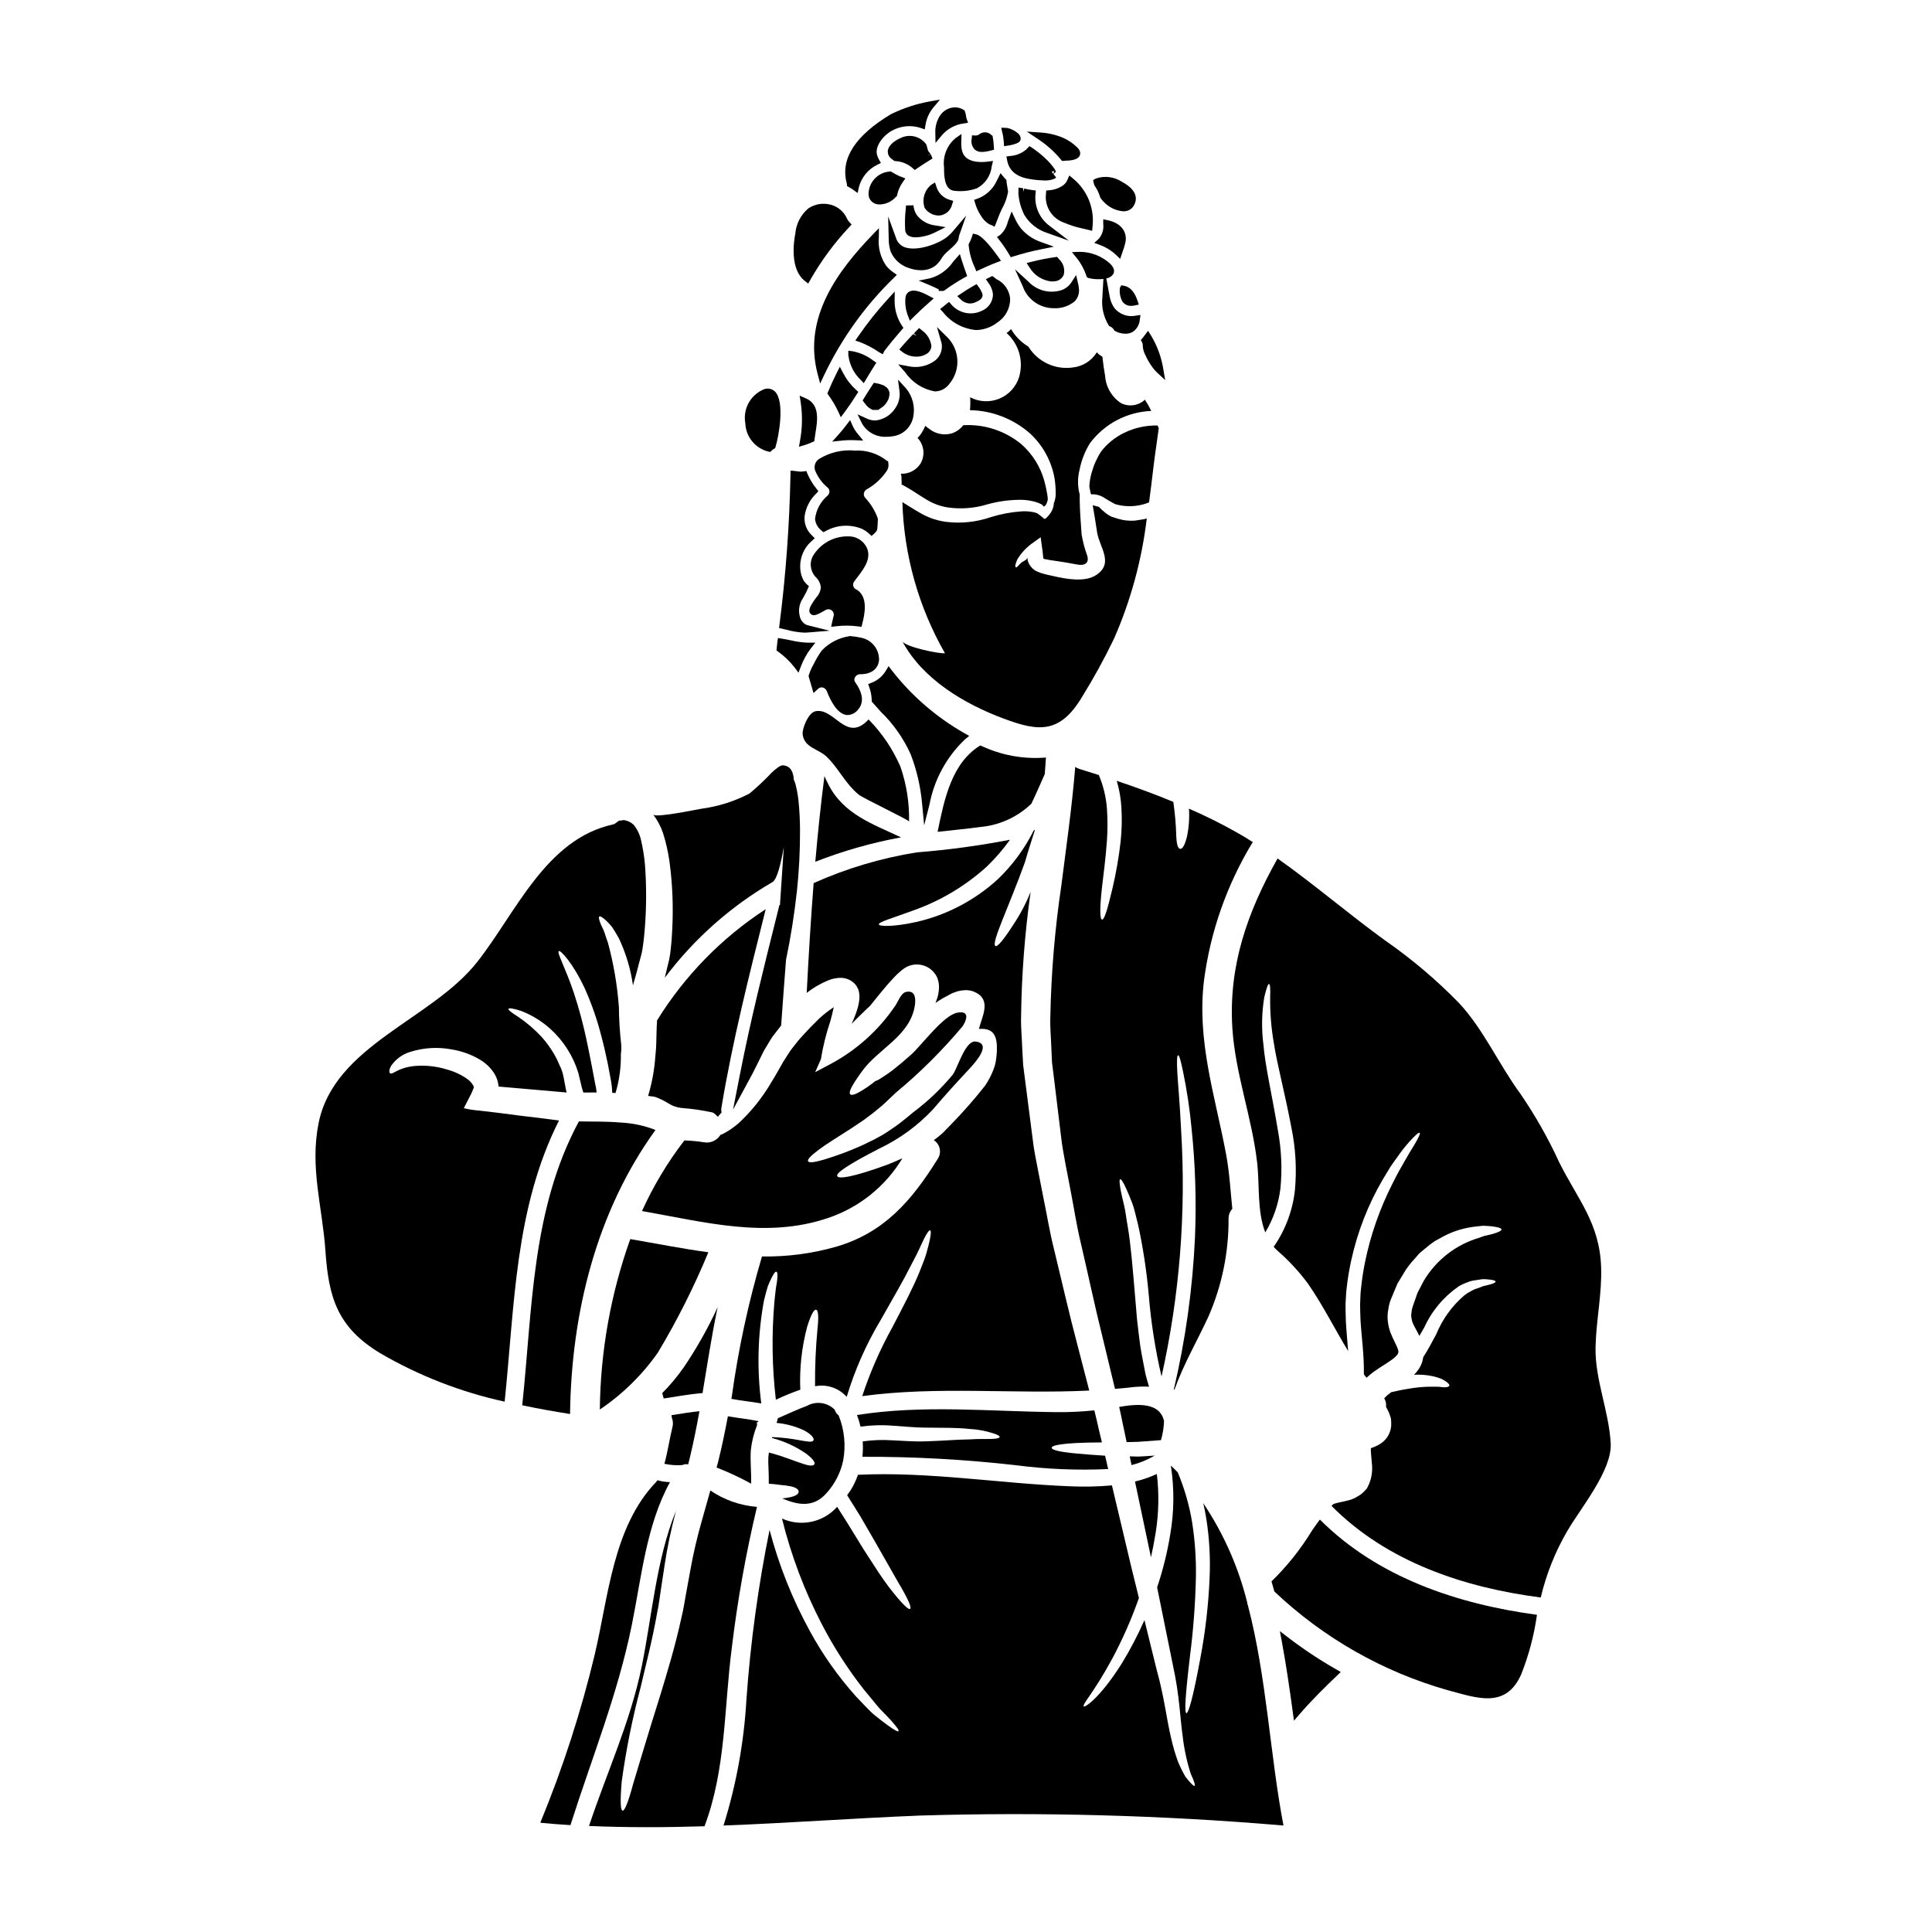 <?xml version="1.0" encoding="UTF-8"?>
<!-- Uploaded to: SVG Find, www.svgrepo.com, Generator: SVG Find Mixer Tools -->
<svg fill="#000000" width="800px" height="800px" version="1.1" viewBox="144 144 512 512" xmlns="http://www.w3.org/2000/svg">
 <g>
  <path d="m386.19 227.93c1.262-1.266 2.676-2.578 4.188-3.902l1.066-0.938-1.25-0.668c-2.5-1.344-4.078-1.707-5.152-1.18-0.59 0.293-0.992 0.863-1.07 1.516-0.188 1.633 0.02 3.293 0.605 4.832l0.551 1.402z"/>
  <path d="m376.78 252.62 0.363-0.27-0.004 0.004c0.297-0.184 0.578-0.379 0.852-0.59 0.25-0.207 0.477-0.441 0.676-0.695 0.18-0.211 0.336-0.441 0.469-0.688 0.121-0.199 0.23-0.406 0.324-0.617 0.109-0.363 0.195-0.734 0.254-1.105v-0.746l-0.113-0.211v-0.004c-0.047-0.176-0.117-0.344-0.199-0.504l-0.395-0.496-0.816-0.562c-0.629-0.266-1.289-0.457-1.965-0.57l-0.645-0.125-0.363 0.551c-0.762 1.18-1.535 2.363-2.277 3.578l-0.332 0.543 0.363 0.523c0.117 0.176 0.215 0.238 0.199 0.199 0.395 0.672 0.973 1.215 1.668 1.574l0.594 0.293 0.211-0.188v0.129z"/>
  <path d="m382.32 236.62 0.789 0.633v0.004c1.07 0.82 2.383 1.266 3.731 1.262 0.949 0.016 1.887-0.234 2.699-0.723 0.75-0.434 1.234-1.211 1.293-2.07-0.211-1.711-1.148-3.25-2.57-4.223l-0.684-0.566-1.379 1.406 0.723 0.66-0.918-0.473c-1.008 1.062-2.043 2.18-3.027 3.32z"/>
  <path d="m383.91 242.69c1.828 2.684 4.672 4.5 7.875 5.035h0.137c1.488-0.07 2.856-0.828 3.707-2.047 3.027-3.672 2.738-9.051-0.66-12.379l-2.664-2.621 1.031 3.594c0.707 1.973 0.016 4.172-1.688 5.391-1.977 1.395-4.445 1.906-6.816 1.414l-2.801-0.527z"/>
  <path d="m398.89 213.02-0.516-1.68-1.742 1.969v-0.004c-1.438 2.129-3.566 3.691-6.031 4.418l-3.148 0.637 2.977 1.238c0.789 0.324 1.512 0.684 2.184 1.02l0.168 0.086v0.395h1.309l0.254-0.18h0.004c1.676-1.223 3.426-2.344 5.238-3.359l0.727-0.395-0.426-1.18c-0.32-0.938-0.68-1.934-0.996-2.965z"/>
  <path d="m378.92 259.75c0.422 0 0.844-0.027 1.262-0.086 2.832-0.199 5.191-2.238 5.801-5.008 0.605-2.742-0.098-5.609-1.898-7.762l-2.102-2.285 0.395 3.082c0.195 1.59-0.211 3.199-1.141 4.508-1.137 1.781-3.016 2.961-5.117 3.219-0.812 0.039-1.625-0.121-2.359-0.469l-2.504-1.137 1.211 2.469v-0.004c1.332 2.277 3.82 3.617 6.453 3.473z"/>
  <path d="m388.38 357.1 0.527 5.617 1.406-5.465c1.238-6.621 4.535-12.684 9.422-17.32l1.113-0.91-1.254-0.707c-7.438-4.231-13.969-9.875-19.23-16.621l-0.887-1.152-0.742 1.246h-0.004c-0.863 1.445-2.191 2.555-3.766 3.148l-0.895 0.344 0.32 0.906c0.383 1.082 0.598 2.219 0.625 3.367v0.359l0.234 0.27c0.727 0.844 1.477 1.66 2.207 2.477l0.004-0.004c3.336 3.238 6.023 7.082 7.918 11.324 1.598 4.215 2.606 8.629 3 13.121z"/>
  <path d="m417.32 356.99c0.316-0.68 0.629-1.316 0.922-1.945 1.102-2.394 1.945-4.394 2.629-5.902 0.129-1.449 0.207-2.945 0.316-4.394v0.004c-5.977 0.496-11.977-0.613-17.379-3.211-7.652 4.656-9.574 14.355-11.336 22.902 3.785-0.449 7.602-0.762 11.359-1.289 5.066-0.457 9.828-2.633 13.488-6.164z"/>
  <path d="m359.99 281.52c0.121 1.227 0.746 2.348 1.727 3.098l0.492 0.418 0.582-0.289v0.004c2.977-1.688 6.57-1.891 9.723-0.559 0.656 0.332 1.262 0.75 1.805 1.246l0.648 0.59 0.66-0.582c0.273-0.23 0.508-0.492 0.707-0.789l0.148-0.441c0.078-0.859 0.137-1.719 0.16-2.582v-0.148l-0.035-0.145c-0.723-2-1.84-3.828-3.289-5.383-0.301-0.316-0.441-0.75-0.395-1.184 0.07-0.438 0.328-0.824 0.707-1.055l0.039-0.023c2.121-1.191 3.938-2.856 5.312-4.863 0.359-0.523 0.523-1.156 0.473-1.789l-0.109-0.871h-0.262l-0.066-0.074v-0.004c-2.394-1.898-5.402-2.852-8.453-2.684-3.332-0.312-6.676 0.469-9.523 2.227-0.973 0.648-1.402 1.863-1.051 2.977 0.727 1.84 1.914 3.457 3.453 4.695 0.512 0.566 0.484 1.438-0.059 1.969-1.883 1.578-3.094 3.809-3.394 6.242z"/>
  <path d="m402.72 206.11-0.879-0.203-0.281 0.863h0.004c-0.199 0.598-0.453 1.18-0.75 1.734l-0.113 0.219v0.254c0.199 2.062 0.758 4.074 1.645 5.945l0.395 0.973 0.949-0.441c1.281-0.598 2.809-1.285 4.406-1.895l1.18-0.453-0.746-1.043c-2.629-3.672-4.598-5.676-5.809-5.953z"/>
  <path d="m397.21 180.62c-2.266 1.898-3.406 4.82-3.027 7.754 0 1.887-0.027 5.805 2.594 6.176 0.559 0.074 1.117 0.109 1.68 0.109 1.5 0.012 2.992-0.238 4.406-0.742 2.219-1.176 3.707-3.379 3.965-5.879l0.328-1.383-1.41 0.18c-1.855 0.238-6.188 0.395-6.848-3.117l-0.004 0.004c-0.133-0.746-0.18-1.508-0.137-2.266l0.047-1.945z"/>
  <path d="m404.23 226.35c-2.758 1.359-6.082 0.691-8.102-1.625l-0.621-0.719-2.363 1.898 0.727 0.789 0.004-0.004c2.152 2.75 5.352 4.481 8.832 4.781 2.035-0.055 3.996-0.758 5.606-2.004 2.141-1.395 3.422-3.789 3.383-6.344-0.215-2.242-1.602-4.203-3.648-5.152-0.156-0.098-0.297-0.223-0.418-0.363l-0.68-0.461-1.684 0.84 0.629 0.934v-0.004c0.738 0.93 1.176 2.062 1.25 3.246-0.078 1.844-1.215 3.477-2.914 4.188z"/>
  <path d="m383.07 209.18c-0.797-0.504-1.379-1.285-1.641-2.191l-2.055-5.629 0.148 5.992c-0.004 1.145 0.176 2.281 0.527 3.371 0.953 2.168 2.832 3.785 5.117 4.406 0.93 0.312 1.902 0.473 2.879 0.484 1.301 0.027 2.574-0.344 3.656-1.062 0.723-0.555 1.332-1.246 1.793-2.031 0.242-0.402 0.523-0.777 0.836-1.125 0.395-0.434 0.859-0.824 1.309-1.215l-0.004-0.004c0.543-0.453 1.055-0.938 1.539-1.453 0.258-0.293 0.488-0.609 0.684-0.945l0.148-0.422h0.004c0.043-0.402 0.129-0.801 0.258-1.184l1.773-5.027-3.449 4.062 0.004 0.004c-0.527 0.637-1.129 1.211-1.785 1.715-2.727 2.047-8.781 4-11.715 2.281z"/>
  <path d="m403.33 220.01-0.516-0.715-0.789 0.438c-1.129 0.641-2.254 1.34-3.324 2.062l-1.012 0.676 0.879 0.848c0.656 0.684 1.555 1.082 2.504 1.105 0.59-0.008 1.172-0.16 1.691-0.441 0.523-0.234 1.91-0.863 1.574-2.09v-0.031c-0.234-0.668-0.574-1.293-1.008-1.852z"/>
  <path d="m370.57 260.66 2.203 0.098-1.398-1.707c-0.57-0.66-1.043-1.398-1.41-2.188l-0.676-1.535-1.012 1.336c-0.641 0.848-1.332 1.691-2.023 2.461l-1.723 1.914 2.559-0.277v-0.004c1.156-0.117 2.32-0.148 3.481-0.098z"/>
  <path d="m368.81 236.94v1.105l0.062 0.395c0.34 2.344 1.445 4.512 3.148 6.16l0.895 0.941 0.664-1.113c0.73-1.223 1.438-2.402 2.141-3.496l0.52-0.816-0.789-0.535h0.004c-1.621-1.266-3.519-2.121-5.543-2.5z"/>
  <path d="m382.76 269.54-0.027 0.027c0.066 0.199 0.117 0.402 0.156 0.605 0.027 0.816 0.051 1.629 0.078 2.496l0.105-0.234c2.496 1.344 4.551 2.836 6.469 3.973v-0.004c1.723 1.059 3.637 1.762 5.629 2.074 3.508 0.496 7.078 0.219 10.465-0.812 2.953-0.824 6.004-1.23 9.07-1.211 1.273 0.027 2.539 0.219 3.758 0.582 0.578 0.16 1.133 0.391 1.66 0.684 0.078 0.102 0.266 0.234 0.371 0.395 0.051 0.027 0.078 0.129 0.129 0.129l0.156-0.078c0.094-0.062 0.184-0.133 0.262-0.211 0.145-0.184 0.262-0.387 0.344-0.605 0.117-0.301 0.211-0.605 0.289-0.922-0.004-0.414-0.035-0.824-0.105-1.234-0.184-1.051-0.422-2.309-0.816-3.758h0.004c-1.047-3.781-3.18-7.172-6.129-9.754-4.309-3.535-9.789-5.32-15.352-4.996-0.785 1.027-1.867 1.789-3.102 2.18-1.93 0.539-4 0.172-5.629-1-0.473-0.316-0.895-0.68-1.344-1.023l0.004 0.004c-0.344 0.844-0.785 1.648-1.316 2.391-0.234 0.316-0.5 0.551-0.734 0.816 1.754 1.836 2.074 4.617 0.785 6.809-1.125 1.754-3.098 2.773-5.18 2.68z"/>
  <path d="m366.57 241.19-0.867 1.715c-0.789 1.574-1.535 3.195-2.234 4.875l-0.211 0.504 0.316 0.445-0.004 0.004c0.988 1.359 1.848 2.809 2.562 4.328l0.691 1.508 0.992-1.328c0.992-1.324 2.039-2.859 3.199-4.691l0.445-0.695-0.613-0.559c-1.379-1.258-2.527-2.746-3.391-4.402z"/>
  <path d="m379.38 223.15c-2.887 3.156-5.551 6.504-7.977 10.023l-0.734 1.074 1.23 0.418c1.789 0.691 3.492 1.594 5.07 2.684l0.953 0.535 0.492-0.953c1.281-1.668 2.672-3.363 4.508-5.477l0.496-0.566-0.422-0.629c-1.25-1.91-1.914-4.148-1.91-6.43l0.027-2.574z"/>
  <path d="m412.09 200.05-1.031 2.805c-0.305 1.297-0.988 2.473-1.969 3.379l-0.887 0.594 0.66 0.836 0.004-0.004c0.953 1.223 1.824 2.504 2.609 3.84l0.395 0.672 0.746-0.234c2.383-0.758 4.805-1.379 7.258-1.867l3.41-0.695-3.266-1.18-0.004-0.004c-2.07-0.68-3.922-1.902-5.359-3.543-0.625-0.77-1.152-1.613-1.574-2.508z"/>
  <path d="m452.48 520.56c-0.895-3.973-4.941-4.945-11.512-3.762-0.133 0.027-0.238 0.027-0.371 0.055 0.316 1.418 0.629 2.812 0.895 4.207 0.371 1.73 0.734 3.445 1.078 5.117l3.023-0.078c1.871-0.129 3.938-0.289 6.074-0.445 0.488-1.656 0.762-3.367 0.812-5.094z"/>
  <path d="m353.62 540.73c-0.77 0.176-1.551 0.301-2.34 0.371 4.074 1.707 8.305 2.629 11.832-1.5 2.168-2.41 3.66-5.348 4.332-8.52 0.754-4.039 0.336-8.207-1.211-12.016-0.492-0.348-0.848-0.863-1-1.449-1.926-1.961-4.926-2.402-7.336-1.074-2.629 0.996-5.18 2.18-7.758 3.309-0.102 0.422-0.207 0.844-0.344 1.234v0.004c2.519 0.223 4.977 0.891 7.262 1.969 2.262 1.18 2.754 2.262 2.523 2.656-0.316 0.523-1.258 0.395-3.445 0-2.469-0.477-4.969-0.766-7.481-0.871l-0.082 0.238v0.004c3.285 0.852 6.394 2.285 9.18 4.231 1.84 1.445 2.34 2.285 2.051 2.754-0.289 0.469-1.285 0.473-3.336-0.266-1.871-0.555-4.602-1.816-8.707-2.867v0.004c-0.133 0.844-0.184 1.699-0.16 2.551 0.078 1.945 0.156 3.809 0.133 5.703 1.129 0.078 2.156 0.184 2.996 0.316 0.973 0.07 1.938 0.203 2.894 0.395 1.473 0.344 2.023 0.844 2.023 1.398 0 0.551-0.555 1.059-2.027 1.426z"/>
  <path d="m413.38 532.32c8.055 1.035 16.184 1.367 24.297 0.996-0.266-1.152-0.551-2.34-0.816-3.543-3.078-0.18-5.602-0.395-7.574-0.578-4.758-0.445-6.574-0.973-6.574-1.523s1.816-1 6.652-1.262c1.785-0.102 3.996-0.129 6.652-0.156-0.289-1.207-0.578-2.418-0.867-3.652-0.344-1.574-0.734-3.207-1.133-4.84v-0.004c-3.379 0.355-6.773 0.516-10.172 0.473-17.641-0.184-35.258-2-52.742 0.758v0.004c0.391 1 0.707 2.027 0.945 3.078 2.867-0.398 5.769-0.48 8.656-0.238 3.148 0.207 5.809 0.473 8.203 0.5 4.945 0.051 8.859 0 11.887 0.344 2.172 0.105 4.32 0.496 6.391 1.156 1.262 0.395 1.785 0.734 1.734 0.996s-0.684 0.449-1.969 0.5c-1.281 0.051-3.285-0.051-6.231 0.133-2.894 0.023-6.758 0.367-11.781 0.523-2.602 0.078-5.445-0.156-8.438-0.289v0.004c-2.629-0.18-5.266-0.082-7.871 0.285 0.09 1.359 0.062 2.727-0.082 4.078 13.645-0.047 27.277 0.703 40.832 2.258z"/>
  <path d="m344.97 520.61c-2.652-0.551-5.359-0.789-8.07-1.285-0.789 4.18-1.633 8.266-2.606 12.148-0.129 0.5-0.266 0.945-0.395 1.445l0.004-0.004c3.148 1.223 6.215 2.652 9.172 4.285 0.055-2.945-0.289-5.902-0.102-8.859 0.242-2.281 0.801-4.519 1.652-6.652l-0.051-0.789c0.133-0.023 0.211 0 0.316-0.023v0.004c0.031-0.09 0.059-0.18 0.078-0.27z"/>
  <path d="m377.37 493.85c3.34-5.902 5.996-10.438 7.785-14.016 0.895-1.762 1.734-3.258 2.309-4.523 0.574-1.262 1.055-2.285 1.449-3.102 0.816-1.574 1.316-2.234 1.574-2.156 0.262 0.078 0.262 0.895-0.105 2.656-0.211 0.895-0.473 2.023-0.871 3.418-0.398 1.395-1.074 2.973-1.812 4.891-1.527 3.809-4 8.57-7.129 14.562l0.004 0.004c-3.273 5.863-5.977 12.027-8.074 18.406 19.906-2.707 40.125-0.5 60.16-1.477-1.027-3.969-2.106-8.07-3.184-12.305-2.102-7.871-4.023-16.434-6.203-25.371-1.129-4.473-1.867-9.18-2.867-13.961-0.477-2.394-0.949-4.812-1.422-7.285-0.473-2.473-1-4.945-1.285-7.519-0.656-5.117-1.344-10.359-2.027-15.742-0.18-1.34-0.344-2.707-0.523-4.074-0.078-1.395-0.156-2.785-0.234-4.207-0.082-2.812-0.395-5.68-0.32-8.574l0.004 0.004c0.133-11.086 0.977-22.152 2.527-33.129-1.25 3.129-2.836 6.121-4.723 8.914-2.363 3.68-4.074 5.758-4.602 5.445-1.207-0.734 3.473-10.152 7.809-22.191 0.871-3.051 1.816-5.902 2.656-8.574-0.102 0.055-0.207 0.098-0.316 0.129-2.391 4.809-5.594 9.168-9.465 12.887-6.082 5.586-13.512 9.5-21.562 11.355-6.18 1.371-9.887 1.211-10.016 0.684-0.156-0.656 3.602-1.68 9.098-3.707 7.176-2.531 13.781-6.465 19.43-11.566 2.293-2.199 4.375-4.602 6.223-7.18-8.152 1.574-16.387 2.688-24.664 3.34-9.441 1.5-18.645 4.238-27.371 8.148-0.762 9.707-1.34 19.406-1.84 29.105h0.004c1.793-1.414 3.781-2.562 5.902-3.414 0.895-0.336 1.836-0.531 2.789-0.578 1.566-0.09 3.09 0.527 4.152 1.684l0.422 0.578c0.164 0.289 0.312 0.59 0.445 0.895 0.094 0.336 0.164 0.676 0.211 1.023 0.074 0.488 0.082 0.98 0.027 1.473-0.066 0.699-0.191 1.395-0.367 2.078-0.438 1.523-1.004 3.008-1.684 4.441 0.605-0.605 1.18-1.207 1.844-1.844 0.523-0.5 1.051-1.023 1.602-1.551l0.844-0.816 0.367-0.316c0-0.027 0.105-0.129 0.105-0.129l0.211-0.211c0.918-1.129 1.867-2.285 2.836-3.496 1.105-1.316 2.234-2.684 3.602-4.102v0.004c0.781-0.84 1.645-1.598 2.578-2.262 1.449-0.969 3.254-1.25 4.93-0.77 1.676 0.48 3.059 1.676 3.773 3.269 0.27 0.715 0.43 1.469 0.473 2.234 0.008 1.031-0.133 2.059-0.422 3.047-0.156 0.5-0.344 0.977-0.5 1.422 0.605-0.422 1.234-0.844 1.895-1.234 0.762-0.422 1.527-0.816 2.312-1.234l0.133-0.078v-0.004c0.086-0.043 0.172-0.078 0.262-0.109 0.109-0.023 0.215-0.059 0.32-0.102l0.551-0.211c0.664-0.219 1.352-0.348 2.051-0.395 0.434-0.055 0.879-0.047 1.312 0.027 0.598 0.07 1.176 0.25 1.707 0.523 4.328 2.027 1.785 6.414 0.949 9.703 4.285-0.344 4.887 2.312 4.758 5.996-0.035 0.809-0.125 1.617-0.262 2.418-0.125 0.852-0.355 1.68-0.684 2.473-0.551 1.422-1.258 2.781-2.102 4.051-2.828 3.606-5.852 7.055-9.055 10.332-0.789 0.789-1.551 1.574-2.285 2.34v-0.004c-0.738 0.664-1.512 1.289-2.316 1.871 0.805 0.516 1.367 1.332 1.562 2.266 0.191 0.938 0 1.91-0.535 2.703-6.809 10.938-14.145 19.562-26.926 23.27-6.383 1.82-13.004 2.688-19.641 2.578-3.59 12.148-6.262 24.551-7.996 37.098-0.027 0.215-0.07 0.426-0.129 0.633 2.656 0.527 5.309 0.734 7.938 1.234h0.004c-1.184-9.078-0.945-18.285 0.711-27.293 0.367-1.473 0.68-2.68 1-3.707 0.305-0.809 0.656-1.594 1.051-2.363 0.602-1.211 1-1.656 1.258-1.551 0.262 0.105 0.344 0.707 0.211 1.996-0.078 0.633-0.184 1.449-0.371 2.449-0.102 0.996-0.262 2.207-0.395 3.625h0.004c-0.746 8.605-0.613 17.27 0.395 25.848 2.109-1 4.269-1.887 6.473-2.656-0.238-5.644 0.379-11.289 1.836-16.746 1.078-3.394 1.844-4.574 2.363-4.445s0.738 1.551 0.371 4.973h-0.004c-0.484 5.086-0.703 10.191-0.656 15.301 3.098-0.613 6.285 0.457 8.387 2.812 2.148-7.121 5.168-13.953 8.988-20.336z"/>
  <path d="m441.18 357.99c0.188 3.019 0.117 6.047-0.207 9.055-0.473 4.168-1.195 8.305-2.156 12.387-1.422 6.074-2.207 8.309-2.754 8.266-0.547-0.043-0.707-2.523 0-8.73 0.344-3.102 0.922-7.125 1.289-12.227 0.195-2.809 0.195-5.629 0-8.438-0.23-3.07-0.957-6.082-2.156-8.914-1.707-0.551-3.418-1.078-5.117-1.602-0.406-0.117-0.789-0.305-1.129-0.559-0.895 10.992-2.422 21.457-3.68 31.422-1.723 11.539-2.695 23.176-2.922 34.84-0.105 2.754 0.184 5.445 0.266 8.129 0.051 1.34 0.129 2.652 0.184 3.969 0.156 1.344 0.34 2.656 0.496 3.973 0.633 5.258 1.262 10.41 1.871 15.406 0.266 2.5 0.734 4.973 1.18 7.391 0.445 2.422 0.922 4.809 1.371 7.152 0.922 4.723 1.602 9.332 2.68 13.777 2.078 8.914 3.836 17.32 5.836 25.27 1.105 4.703 2.234 9.176 3.258 13.512 1.289-0.102 2.578-0.234 3.863-0.367l0.004-0.004c1.707-0.223 3.434-0.293 5.156-0.215-0.344-1.129-0.684-2.234-0.949-3.336-0.473-2.629-1.051-5.18-1.395-7.574-0.344-2.394-0.578-4.723-0.844-6.914-0.18-2.18-0.367-4.231-0.523-6.18-0.656-7.809-1.156-13.805-1.922-18.324-0.422-2.258-0.602-4.207-1-5.781-0.398-1.574-0.656-2.844-0.867-3.84-0.371-1.996-0.395-2.945-0.156-3.023 0.234-0.078 0.762 0.629 1.629 2.551 0.422 0.949 0.945 2.184 1.551 3.734 0.605 1.551 0.973 3.543 1.574 5.809l0.004-0.004c1.32 6.117 2.258 12.305 2.812 18.535 0.594 7.293 1.727 14.527 3.391 21.648 4.805-21.449 6.547-43.477 5.18-65.414-0.34-7.086-0.816-12.016-0.996-15.145s-0.078-4.547 0.207-4.574c0.289-0.027 0.684 1.262 1.316 4.363 1.035 5 1.793 10.059 2.262 15.145 0.992 9.535 1.289 19.133 0.895 28.711-0.617 13.605-2.5 27.125-5.617 40.387 0.078-0.027 0.129-0.027 0.211-0.055 2.391-6.731 5.969-12.805 8.961-19.285l0.004-0.004c3.582-8.203 5.402-17.074 5.34-26.027 0.004-0.945 0.359-1.855 0.996-2.551-0.496-4.473-0.68-9.309-1.707-14.754-2.945-15.512-7.754-29.844-5.781-45.906v0.004c1.691-12.754 5.988-25.023 12.617-36.051 0.094-0.156 0.199-0.305 0.316-0.445-1.34-0.871-2.707-1.711-4.074-2.473-4.172-2.363-8.461-4.504-12.859-6.414 0.164 2.555-0.031 5.121-0.578 7.625-0.629 2.312-1.207 3.102-1.758 3.023s-0.922-1-1.027-3.258l-0.004-0.004c-0.074-3.07-0.336-6.137-0.785-9.18-4.918-2.051-9.914-3.863-14.988-5.574v0.004c0.68 2.297 1.098 4.668 1.234 7.059z"/>
  <path d="m443.39 529.95c0.156 0.789 0.316 1.555 0.473 2.312v0.004c2.156-0.551 4.231-1.402 6.152-2.523-1.527 0.105-2.973 0.207-4.328 0.266-0.797-0.031-1.562-0.031-2.297-0.059z"/>
  <path d="m450.28 550.11c0.812-5.125 0.914-10.336 0.293-15.488-1.859 0.855-3.797 1.523-5.789 2 1.527 7.231 2.922 13.91 4.234 20.074 0.473-2.113 0.895-4.297 1.262-6.586z"/>
  <path d="m320.07 531.92c1.551 0.336 3.141 0.453 4.723 0.344 0.488-0.242 1.043-0.309 1.574-0.184 0.207-0.82 0.422-1.605 0.602-2.422 0.871-3.707 1.656-7.602 2.394-11.676-2.473 0.266-4.945 0.656-7.41 1.051v0.004c0.047 0.215 0.074 0.438 0.078 0.656 0.328 0.781 0.395 1.652 0.18 2.473-0.797 3.234-1.246 6.543-2.141 9.754z"/>
  <path d="m364.55 308.77-0.293 1.344 1.371-0.156v-0.004c1.926-0.219 3.875-0.203 5.797 0.047l0.875 0.121 0.215-0.855c0.508-2.016 1.867-7.363-1.801-9.168v0.004c-0.297-0.172-0.508-0.469-0.578-0.805-0.105-0.336-0.062-0.699 0.113-1.004 0.297-0.445 0.656-0.922 1.039-1.422 1.723-2.246 4.082-5.328 2.039-8.395-1.02-1.516-2.746-2.398-4.57-2.336-3.848-0.066-7.434 1.953-9.371 5.281-0.973 1.887-0.594 4.188 0.934 5.66 0.707 0.719 1.137 1.664 1.211 2.668-0.117 0.996-0.559 1.926-1.254 2.648-0.195 0.266-0.395 0.527-0.574 0.789-0.945 1.41-1.668 2.641-0.906 3.465s1.934 0.168 3.402-0.656l0.652-0.367v-0.004c0.504-0.27 1.121-0.215 1.574 0.137 0.441 0.336 0.637 0.906 0.496 1.441l-0.09 0.352c-0.098 0.418-0.195 0.816-0.281 1.215z"/>
  <path d="m429.18 216.88-1.258 1.969c-0.633 0.953-1.559 1.672-2.637 2.051-3.09 0.984-6.465 0.121-8.703-2.219l-3.598-3.309 2.035 4.445v-0.004c1.168 3.387 4.293 5.711 7.871 5.859h0.289-0.004c2.027 0.129 4.031-0.508 5.606-1.789 0.828-0.852 1.25-2.016 1.16-3.195-0.035-0.52-0.113-1.031-0.234-1.531z"/>
  <path d="m422.76 218.6c0.207 0 0.414-0.012 0.621-0.043 1.129-0.039 2.125-0.746 2.539-1.797 0.34-1.461-0.117-2.992-1.211-4.023l-0.574-0.668-0.492 0.07c-2.098 0.297-4.176 0.707-6.231 1.227l-1.34 0.336 0.746 1.156h0.004c1.266 2.129 3.473 3.519 5.938 3.742z"/>
  <path d="m384.95 206.56c0.543 0.242 1.137 0.359 1.73 0.336 1.805-0.066 3.578-0.52 5.191-1.34l2.719-1.363-3.004-0.492v0.004c-1.84-0.273-3.504-1.254-4.641-2.734-0.5-0.766-0.801-1.648-0.875-2.562l-1.969 0.039-0.086 1.078v0.004c-0.207 1.836-0.25 3.688-0.125 5.531 0.066 0.652 0.469 1.223 1.059 1.5z"/>
  <path d="m351.81 425.01-0.266 0.395-0.078 0.156c-0.023 0.027-0.473 0.844-0.473 0.844l-0.945 1.656c-0.605 1.078-1.262 2.156-1.895 3.18h0.004c-2.262 3.797-5.043 7.258-8.266 10.281-1.348 1.211-2.852 2.238-4.469 3.051-0.18 0.078-0.34 0.129-0.496 0.184-0.93 1.516-2.703 2.289-4.445 1.945-1.695-0.266-3.402-0.422-5.117-0.473-4.449 5.785-8.219 12.062-11.23 18.711 16.434 2.867 32.891 7.414 49.297 1.844h0.004c8.242-2.773 15.23-8.383 19.719-15.832-1.473 0.684-2.867 1.262-4.156 1.762-9.148 3.309-12.727 3.785-13.117 2.973-0.395-0.816 2.785-3 11.148-7.309h-0.004c5.363-2.547 10.195-6.078 14.254-10.414 3.148-3.731 6.441-7.309 9.754-10.859 1.344-1.473 5.996-6.547 1.5-7.086-2.754-0.316-4.758 7.047-6.023 8.754-3.078 3.727-6.59 7.074-10.461 9.969-0.578 0.5-1.156 0.973-1.734 1.445s-1.129 0.898-1.656 1.316c-1.105 0.871-2.445 1.734-3.602 2.527s-2.363 1.367-3.473 1.996c-1.129 0.555-2.234 1.078-3.258 1.574l-0.004-0.004c-3.262 1.461-6.617 2.711-10.043 3.734-2.422 0.707-3.863 0.895-4.129 0.422-0.266-0.473 0.789-1.527 2.812-3.051 2.027-1.523 5.152-3.422 8.809-5.785 0.895-0.605 1.816-1.207 2.785-1.867 0.973-0.656 1.895-1.422 2.894-2.156 0.918-0.789 1.84-1.445 2.867-2.394s2.023-1.922 3.074-2.918v0.004c6.406-5.309 12.32-11.191 17.668-17.566 1.027-1.473 2.129-4.285-1.316-3.652-3.731 0.656-9.41 8.547-12.305 11.148-1.656 1.473-3.258 2.812-4.68 3.938-1.422 1.121-2.894 2.027-3.973 2.707-0.344 0.156-0.629 0.266-0.918 0.395-0.184 0.133-0.371 0.32-0.527 0.449l0.004-0.004c-0.926 0.719-1.891 1.387-2.894 1.996-1.68 1.023-2.754 1.395-3.129 1-0.375-0.395 0.051-1.449 1.051-3.078 0.5-0.816 1.156-1.734 1.922-2.812 4.328-6.203 12.961-9.465 14.168-17.746 0.262-1.816 0.051-4.129-2.5-3.445-1.18 0.316-2.051 2.68-2.68 3.574-4.336 6.426-10.164 11.703-16.984 15.383l-4.258 2.262 1.527-3.5h-0.004c0.539-3.356 1.355-6.66 2.445-9.883 0.344-1.211 0.68-2.527 0.945-3.84-1.316 0.871-2.562 1.836-3.731 2.891l-2.551 2.551c-0.844 0.895-1.711 1.816-2.551 2.754-0.84 0.941-1.449 1.816-2.184 2.707-0.738 0.898-1.414 2.148-2.129 3.199z"/>
  <path d="m330.25 512.75c1.18-6.914 2.262-14.438 3.938-22.324h-0.004c-2.559 5.566-5.574 10.914-9.016 15.988-1.695 2.418-3.598 4.688-5.68 6.781 0.023 0.105 0.078 0.184 0.102 0.293v-0.004c0.07 0.387 0.176 0.766 0.316 1.129 3.449-0.527 6.863-1.156 10.309-1.449v0.004c0.023-0.137 0.035-0.277 0.035-0.418z"/>
  <path d="m417.57 194.37c-0.754-0.102-1.48-0.223-2.144-0.395l-0.199 0.859-0.086-0.953-1.238-0.172v1.27l-0.031 0.16 0.02 0.16h-0.008c0.152 1.945 0.672 3.84 1.535 5.586 1.348 2.273 3.469 3.981 5.977 4.809l5.863 2.09-4.934-3.797c-2.762-1.938-4.258-5.219-3.906-8.57l0.078-0.938z"/>
  <path d="m485.22 577.84-2.039-1.574 0.473 2.531c1.207 6.445 2.137 12.961 2.965 19.043l0.297 2.16 1.426-1.652c3.316-3.844 6.93-7.383 10.027-10.34l0.953-0.91-1.145-0.656h-0.004c-4.508-2.574-8.836-5.445-12.953-8.602z"/>
  <path d="m355.74 262.39 1.531-0.449c0.691-0.215 1.363-0.477 2.019-0.785l0.496-0.227 0.074-0.539c0.062-0.5 0.148-1.02 0.234-1.551 0.551-3.398 1.242-7.629-2.527-9.262l-1.652-0.719 0.281 1.77c0.5 3.383 0.438 6.824-0.184 10.184z"/>
  <path d="m350.46 310.43 1.895 0.438h-0.004c1.578 0.449 3.203 0.711 4.84 0.789 0.234 0 0.465 0 0.695-0.027l5.965-0.48-5.805-1.453h-0.004c-0.25-0.074-0.492-0.18-0.715-0.316-0.75-0.512-1.258-1.309-1.41-2.207-0.336-1.418-0.125-2.914 0.586-4.184l0.137-0.215 0.004-0.004c0.66-1.098 1.238-2.246 1.727-3.434-0.539-0.418-1.012-0.918-1.395-1.48-0.562-1.02-0.875-2.16-0.91-3.324-0.109-2.273 0.652-4.504 2.129-6.242 0.301-0.34 0.625-0.664 0.973-0.965l0.742-0.688-0.711-0.723v-0.004c-1.43-1.297-2.16-3.195-1.969-5.117 0.32-2.289 1.402-4.402 3.074-6l0.574-0.613-0.508-0.664c-0.973-1.211-1.781-2.551-2.398-3.977l-0.293-0.723-0.789 0.121h0.004c-0.426 0.066-0.859 0.066-1.285 0-0.344-0.055-0.715-0.109-1.086-0.137l-1.039-0.082v1.043c-0.258 13.309-1.23 26.598-2.914 39.809z"/>
  <path d="m358.19 219.15 0.559-1.008c2.883-5.051 6.348-9.746 10.328-13.984l0.605-0.664-0.605-0.66v-0.004c-0.25-0.258-0.457-0.551-0.609-0.875-0.785-1.812-2.348-3.168-4.254-3.684-2.062-0.586-4.281-0.223-6.047 0.992-1.965 1.684-3.184 4.07-3.402 6.644-0.426 2.152-1.488 9.422 2.516 12.535z"/>
  <path d="m353.5 313.68c-0.789-0.16-1.574-0.32-2.363-0.441l-0.973-0.152-0.148 0.977-0.246 2.293 0.395 0.297-0.004-0.004c1.652 1.184 3.125 2.594 4.379 4.188l1.059 1.441 0.652-1.664c0.625-1.691 1.5-3.285 2.59-4.723l1.23-1.574h-2.008c-1.539-0.062-3.066-0.277-4.562-0.637z"/>
  <path d="m347.65 263.68 0.5 0.082 0.359-0.363c0.168-0.168 0.355-0.316 0.562-0.434l0.352-0.188 0.113-0.395c0.789-2.477 2.598-12.059-0.234-14.691h-0.004c-0.844-0.762-2.066-0.93-3.082-0.426-3.43 1.535-5.371 5.211-4.699 8.906 0.137 3.594 2.641 6.66 6.133 7.508z"/>
  <path d="m404.25 184.27c0.809-0.035 1.613-0.168 2.391-0.395l0.789-0.199-0.078-1.18c-0.008-0.25-0.027-0.496-0.059-0.742-0.039-0.457-0.102-0.91-0.195-1.359l-0.066-0.395-0.316-0.234 0.004-0.004c-0.852-0.844-2.195-0.934-3.148-0.211-0.289 0.25-0.664 0.379-1.043 0.363l-0.941-0.043-0.082 0.938v-0.004c-0.219 1.035 0.102 2.109 0.844 2.859 0.539 0.43 1.215 0.645 1.902 0.605z"/>
  <path d="m391.87 179.24 0.051 2.637 1.688-2.031c1.477-1.723 3.539-2.836 5.789-3.125l1.152-0.18-0.395-1.105h0.004c-0.086-0.254-0.141-0.52-0.16-0.789v-0.043c-0.043-0.336-0.133-0.668-0.266-0.984l-0.094-0.336-0.301-0.184v-0.004c-0.996-0.613-2.203-0.797-3.34-0.508-1.262 0.32-2.348 1.129-3.012 2.25-0.801 1.324-1.191 2.856-1.117 4.402z"/>
  <path d="m368.41 192.64 0.078 0.684 0.434 0.242v0.004c0.395 0.211 0.773 0.441 1.141 0.695l1.223 0.895 0.316-1.484c0.656-2.644 2.465-4.856 4.922-6.027l0.918-0.461-0.496-0.895c-0.219-0.371-0.387-0.766-0.5-1.18-0.734-2.363 1.805-5.375 3.938-6.484 2.316-1.285 5.059-1.551 7.578-0.734l1.109 0.395 0.188-1.156 0.004-0.004c0.266-1.711 0.992-3.32 2.102-4.656l1.746-2.082-2.676 0.48c-3.602 0.648-7.094 1.797-10.375 3.414-9.383 5.652-13.332 11.719-11.707 18.105 0.027 0.082 0.047 0.164 0.059 0.25z"/>
  <path d="m392.18 193.53-0.395-1.18-1.055 0.656h0.004c-1.789 1.477-2.461 3.918-1.68 6.106 0.828 1.227 2.195 1.977 3.676 2.012 0.203-0.004 0.41-0.023 0.613-0.062 1.469-0.293 2.633-1.418 2.977-2.875l0.301-0.949-0.949-0.289-0.004 0.004c-1.668-0.473-2.981-1.762-3.488-3.422z"/>
  <path d="m403.04 196.65-0.887 0.32 0.277 0.902-0.004-0.004c0.328 1.133 0.82 2.211 1.461 3.199 0.539 0.961 1.312 1.773 2.254 2.359 0.156 0.074 0.324 0.133 0.492 0.18l0.949 0.477 0.395-0.977c0.176-0.438 0.344-0.875 0.508-1.309 0.289-0.758 0.578-1.512 0.938-2.238l0.125-0.25c0.781-1.383 1.32-2.891 1.598-4.453v-0.137l-0.414-2.555v-0.465l-0.32-0.309c-0.105-0.098-0.203-0.207-0.293-0.32l-0.965-1.18-0.832 1.688h0.004c-0.062 0.137-0.129 0.266-0.203 0.395-1.008 2.168-2.836 3.852-5.082 4.676z"/>
  <path d="m474.52 568.65c-2.332-9.375-6.269-18.27-11.648-26.297 0.344 1.477 0.629 2.922 0.844 4.328v0.004c0.789 5.086 1.07 10.238 0.844 15.379-0.297 7.211-1.125 14.391-2.473 21.48-1.969 10.629-3.148 14.539-3.68 14.461-0.531-0.078-0.344-4.203 0.918-14.855h-0.004c0.914-7.019 1.449-14.086 1.609-21.164 0.086-4.922-0.258-9.84-1.027-14.699-0.754-4.496-2.023-8.891-3.789-13.094-0.578-0.605-1.18-1.18-1.785-1.762-0.016 0-0.027 0.012-0.027 0.027 0.922 6.043 0.859 12.195-0.184 18.219-0.777 4.75-1.938 9.43-3.469 13.988 1.602 7.938 3.016 14.891 4.231 20.859 1.711 7.758 1.871 14.012 2.551 18.668v0.004c0.387 3.375 1.109 6.707 2.156 9.938 0.895 1.922 1.207 2.973 1 3.129-0.207 0.156-0.973-0.527-2.445-2.422v0.004c-0.738-1.293-1.395-2.625-1.969-3.996-0.723-1.992-1.32-4.031-1.785-6.102-1.18-4.785-1.816-10.938-3.836-18.141-0.973-4-2.051-8.414-3.262-13.254h-0.004c-1.781 4.043-3.836 7.961-6.152 11.727-5.859 9.203-9.703 11.438-9.91 11.152-0.551-0.5 2.445-3.312 7.477-12.566l0.004-0.004c2.785-5.199 5.164-10.605 7.121-16.172-0.629-2.551-1.285-5.203-1.969-7.988-1.574-6.629-3.301-13.914-5.18-21.852v-0.004c-3.695 0.328-7.414 0.406-11.121 0.238-18.797-0.734-37.359-3.938-56.188-3.047-0.508 1.496-1.195 2.926-2.051 4.258-0.266 0.395-0.527 0.762-0.816 1.156 1.234 1.945 2.394 3.809 3.473 5.547 1.523 2.606 2.891 4.969 4.102 7.086 2.418 4.231 4.309 7.547 5.731 10.066 2.973 4.973 3.812 7.086 3.394 7.414-0.422 0.332-2.106-1.207-5.734-5.902-1.785-2.344-3.836-5.574-6.519-9.73-1.289-2.078-2.707-4.387-4.285-6.965-0.895-1.395-1.844-2.894-2.812-4.445-3.664 4.133-9.594 5.391-14.621 3.102 2.402 9.727 5.949 19.137 10.57 28.027 3.16 6.094 6.887 11.875 11.121 17.277 1.656 1.945 3 3.707 4.207 5.074 1.258 1.289 2.285 2.344 3.051 3.184 1.523 1.707 2.102 2.574 1.945 2.785-0.156 0.211-1.078-0.234-2.973-1.629-0.945-0.684-2.129-1.605-3.602-2.785-1.395-1.234-2.894-2.922-4.758-4.84v-0.004c-4.727-5.281-8.82-11.09-12.203-17.316-4.621-8.449-8.195-17.43-10.645-26.742-3.008 14.809-5.055 29.797-6.129 44.871-0.641 11.359-2.68 22.598-6.074 33.457 17.383-0.656 34.785-1.949 51.824-2.629l0.004-0.004c32.215-0.977 64.457-0.098 96.57 2.633-3.543-18.406-4.445-39.309-9.41-58.254-0.117-0.281-0.188-0.578-0.207-0.879z"/>
  <path d="m344.61 543.33h-0.105c-4.387-0.363-8.609-1.852-12.254-4.328-0.734 2.656-1.473 5.258-2.18 7.731-1.273 4.41-2.32 8.887-3.129 13.41-0.395 2.18-0.789 4.285-1.156 6.336-0.395 2.129-0.684 4.18-1.18 6.125-1.707 7.871-3.758 14.438-5.469 20.141-3.578 11.332-5.836 19.062-7.363 24.062-1.34 4.996-2.258 7.125-2.785 7.047s-0.68-2.363-0.234-7.652l-0.004-0.004c1.148-8.41 2.816-16.742 4.996-24.949 1.344-5.758 3.078-12.359 4.422-19.934 0.418-1.895 0.629-3.836 0.945-5.863s0.629-4.207 0.973-6.414l-0.004-0.004c0.723-4.781 1.707-9.52 2.945-14.195 0.055-0.164 0.102-0.332 0.133-0.5-5.258 12.832-6.441 28.449-9.125 41.41-3 14.621-9.258 28.055-13.938 42.152 10.125 0.445 20.352 0.395 30.605 0.078 5.707-15.094 5.18-31.551 7.231-47.277 1.504-12.574 3.734-25.051 6.676-37.371z"/>
  <path d="m491.74 549.54c-3.004 4.953-6.625 9.504-10.781 13.539 0.266 0.898 0.5 1.789 0.762 2.684h0.004c13.004 12.328 28.805 21.316 46.051 26.188 7.652 2.027 15.305 4.996 19.383-4.285h-0.004c2.004-5.059 3.398-10.336 4.156-15.723-21.164-2.867-42.203-9.914-57.527-25.242-0.68 0.898-1.359 1.844-2.043 2.84z"/>
  <path d="m566.84 500.87c0.16-6.965 1.711-14.012 1.477-20.957-0.371-11.809-6.207-18.035-11.125-27.922-2.902-6.328-6.344-12.398-10.281-18.145-5.652-7.676-9.781-17.113-16.305-24.086v0.004c-5.984-6.137-12.543-11.68-19.582-16.566-9.414-6.809-18.746-14.832-28.449-21.691-0.027 0.027-0.027 0.051-0.055 0.078-7.938 14.145-12.961 28.293-11.938 44.805 0.789 12.305 5.234 23.742 6.602 35.945 0.629 5.652-0.051 12.727 2.129 18.27h-0.004c2.152-3.57 3.523-7.559 4.023-11.695 0.496-5.18 0.258-10.406-0.707-15.516-1.551-9.383-3.336-16.828-3.812-22.664h-0.004c-0.523-4.144-0.445-8.344 0.238-12.461 0.605-2.527 1-3.543 1.262-3.5 0.266 0.043 0.395 1.18 0.293 3.656-0.039 4.008 0.285 8.012 0.973 11.961 0.84 5.602 2.836 12.781 4.652 22.402 1.129 5.445 1.449 11.027 0.945 16.566-0.586 5.41-2.523 10.59-5.629 15.066 0.312 0.359 0.648 0.703 1 1.023 3.023 2.621 5.746 5.57 8.125 8.789 3.938 5.703 7.023 11.91 10.598 17.797-0.207-2.754-0.473-5.445-0.605-8.047-0.078-1.473-0.051-2.973-0.078-4.394 0.105-1.418 0.105-2.867 0.293-4.203l-0.004 0.004c0.281-2.547 0.703-5.074 1.262-7.574 1.652-7.481 4.465-14.66 8.332-21.273 0.734-1.234 1.418-2.367 2.051-3.391 0.684-1 1.344-1.895 1.922-2.707 0.93-1.34 1.941-2.621 3.023-3.84 1.684-1.867 2.523-2.551 2.754-2.394 0.23 0.156-0.211 1.18-1.473 3.312-0.656 1.051-1.5 2.394-2.445 4.102-0.477 0.871-1.027 1.789-1.605 2.812-0.578 1.023-1.129 2.18-1.762 3.418v0.004c-3.316 6.543-5.738 13.504-7.203 20.695-0.48 2.391-0.84 4.801-1.078 7.231-0.156 1.258-0.129 2.551-0.207 3.863 0.023 1.34 0.023 2.707 0.102 4.129 0.238 4.309 0.977 9.098 0.898 14.434 0.234 0.316 0.473 0.605 0.707 0.922 0.605-0.594 1.254-1.137 1.945-1.629 1.844-1.316 3.5-2.234 4.723-3.148 0.508-0.34 0.969-0.75 1.367-1.215 0.184-0.176 0.312-0.406 0.367-0.656 0.18-0.445-0.211-1.367-0.977-2.918-0.367-0.684-0.758-1.656-1.129-2.523-0.348-0.992-0.578-2.027-0.68-3.074-0.098-1.012-0.043-2.031 0.156-3.023 0.121-0.902 0.348-1.785 0.684-2.629 0.605-1.422 1.18-2.812 1.734-4.156 0.762-1.258 1.5-2.445 2.184-3.602 0.73-1.086 1.547-2.106 2.445-3.051 0.422-0.473 0.816-0.945 1.207-1.395 0.473-0.395 0.922-0.762 1.371-1.129 0.828-0.723 1.695-1.398 2.602-2.023 0.922-0.5 1.785-1 2.629-1.449 2.699-1.379 5.641-2.227 8.66-2.5 0.551-0.078 1.078-0.129 1.574-0.18 0.5 0.023 0.949 0.051 1.371 0.078h-0.004c0.672 0.031 1.34 0.113 2 0.234 1.051 0.184 1.523 0.422 1.523 0.684 0 0.266-0.473 0.578-1.445 0.895l0.004 0.004c-0.605 0.207-1.219 0.383-1.844 0.523-0.371 0.078-0.762 0.156-1.207 0.266l-1.371 0.5v-0.004c-6.231 1.824-11.527 5.957-14.809 11.559-0.527 0.996-1.051 2.023-1.602 3.102-0.395 1.129-0.816 2.312-1.234 3.543-0.191 0.523-0.309 1.074-0.344 1.629-0.094 0.48-0.094 0.969 0 1.445 0.062 0.5 0.195 0.988 0.395 1.449 0.289 0.551 0.5 1.078 0.945 1.816 0.211 0.395 0.477 0.918 0.762 1.473 0.422-0.762 0.871-1.5 1.285-2.234l0.004-0.004c2.008-4.398 5.168-8.168 9.148-10.91 0.75-0.438 1.543-0.797 2.363-1.078 0.664-0.281 1.363-0.457 2.078-0.527 0.629-0.105 1.207-0.184 1.707-0.266 0.457-0.031 0.918-0.02 1.371 0.027 1.574 0.129 2.234 0.344 2.234 0.605 0 0.266-0.656 0.578-2.078 0.918-0.344 0.105-0.762 0.16-1.207 0.293l-1.449 0.551c-0.59 0.156-1.156 0.395-1.68 0.711-0.645 0.309-1.254 0.688-1.816 1.129-3.277 2.793-5.84 6.324-7.477 10.305-1 1.844-2.051 3.938-3.473 6.129-0.18 1.336-0.719 2.598-1.551 3.656-0.27 0.355-0.57 0.688-0.895 0.996 1.66-0.098 3.32 0.027 4.945 0.371 0.773 0.164 1.527 0.391 2.258 0.684 0.488 0.23 0.953 0.504 1.395 0.816 0.656 0.473 0.871 0.816 0.762 1.051-0.105 0.234-0.527 0.395-1.285 0.395-0.469-0.012-0.934-0.059-1.398-0.133-0.574-0.055-1.258 0-2.047-0.027-2.152 0.004-4.301 0.207-6.418 0.609-1.258 0.18-2.652 0.5-4.203 0.84-0.133 0.105-0.293 0.184-0.422 0.293v-0.004c-0.539 0.395-1.031 0.844-1.473 1.34 0.418 0.676 0.586 1.477 0.473 2.262 0.234 0.449 0.578 1.051 0.789 1.551l0.5 1.422c0.059 0.488 0.094 0.977 0.105 1.469 0.043 2.043-0.934 3.977-2.602 5.152-0.434 0.305-0.891 0.566-1.371 0.789-0.262 0.137-0.531 0.254-0.812 0.344l-0.523 0.207c-0.055 0-0.055 0.027-0.078 0.051-0.023 0.023-0.027 0.027-0.027 0.055s0.027-0.055 0 0.473c0.027 0.867 0.156 1.969 0.266 3.336h-0.004c0.246 1.867 0.008 3.766-0.688 5.512-0.316 0.527-0.422 1.18-0.895 1.574h0.004c-0.406 0.453-0.848 0.879-1.316 1.266l-1.605 0.973c-0.523 0.234-0.945 0.371-1.395 0.527-1.629 0.445-2.918 0.629-3.785 0.895v-0.004c-0.164 0.074-0.328 0.137-0.5 0.188-0.051 0.051-0.078 0.051-0.078 0.051h-0.023l-0.395 0.422c14.695 14.828 35.102 21.648 55.449 24.27 1.461-6.199 3.836-12.148 7.047-17.648 3.543-6.074 11.887-16.062 11.488-23.191-0.469-8.672-4.227-16.953-4.016-25.633z"/>
  <path d="m317.71 443.45c-2.965-1.156-6.102-1.82-9.281-1.969-3.734-0.316-7.359-0.234-11.02-0.293-12.539 23.27-12.281 49.461-15.012 75.227 4.18 0.895 8.41 1.629 12.672 2.312 0.344-26.664 6.926-53.535 22.641-75.277z"/>
  <path d="m321.15 436.42c1.047 0.668 2.234 1.082 3.473 1.207 2.676 0.195 5.34 0.574 7.965 1.137 0.656 0.078 1.18 0.758 1.629 1.207 0.344-0.371 0.684-0.762 1.027-1.18-0.109-0.367-0.137-0.754-0.078-1.129 2.973-17.879 7.387-35.285 11.754-52.719v-0.004c-11.652 7.586-21.484 17.648-28.793 29.477-0.051 0.895-0.105 1.785-0.129 2.836-0.055 2.184-0.055 4.328-0.32 6.652-0.25 3.566-0.895 7.09-1.914 10.516 0.629 0.133 1.258 0.105 1.918 0.293h-0.004c1.215 0.445 2.379 1.016 3.473 1.707z"/>
  <path d="m281.34 439.6c-1.895-0.234-3.707-0.473-5.441-0.707-1.684-0.184-3.312-0.395-4.922-0.578h0.004c-1.371-0.105-2.734-0.316-4.074-0.629 0.449-0.895 0.922-1.762 1.367-2.656l0.656-1.285c0.234-0.473 0.266-0.633 0.395-0.949 0.367-0.758 0.18-0.629 0.234-0.758-0.055-0.105-0.078-0.211-0.133-0.344v-0.004c-0.41-0.715-0.977-1.328-1.656-1.789-1.59-1.113-3.359-1.941-5.231-2.445-2.848-0.898-5.84-1.219-8.812-0.945-4.469 0.5-5.602 2.363-6.336 1.918-0.262-0.156-0.395-0.867 0.316-2.051 1.238-1.766 3.043-3.055 5.117-3.652 3.539-1.102 7.297-1.309 10.938-0.609 2.617 0.426 5.133 1.336 7.414 2.688 1.551 0.918 2.867 2.184 3.84 3.703 0.293 0.5 0.543 1.027 0.738 1.574 0.137 0.445 0.242 0.902 0.316 1.363l0.051 0.367c-0.008 0.047-0.016 0.09-0.027 0.133l18.066 1.574v0.004c-0.031-0.191-0.078-0.375-0.137-0.559-0.234-1.258-0.473-2.496-0.707-3.707-0.203-1.031-0.547-2.031-1.027-2.965-0.387-0.973-0.84-1.914-1.367-2.816-0.945-1.641-2.059-3.18-3.312-4.602-1.883-2.043-3.996-3.859-6.297-5.414-1.734-1.105-2.68-1.816-2.551-2.106 0.129-0.293 1.285-0.102 3.285 0.527 2.875 1.105 5.519 2.727 7.809 4.785 3.477 3.152 6.035 7.184 7.41 11.668 0.289 1.18 0.574 2.394 0.867 3.625h-0.004c0.125 0.535 0.285 1.062 0.473 1.578 1.129 0 2.285-0.027 3.523-0.027v-0.004c-0.094-0.855-0.242-1.707-0.445-2.547-0.266-1.367-0.527-2.707-0.762-4.023-0.5-2.629-1-5.074-1.5-7.441v-0.004c-0.879-4.148-1.984-8.246-3.309-12.273-2.289-6.863-4.602-10.781-4.023-11.176 0.395-0.344 3.731 3.102 6.938 10.016 1.797 4.035 3.242 8.211 4.332 12.492 0.656 2.394 1.207 4.945 1.758 7.547 0.266 1.285 0.449 2.602 0.734 3.938v-0.004c0.234 1.18 0.367 2.375 0.395 3.578 0.395 0 0.477 0.027 0.871 0.051 1.012-3.348 1.488-6.836 1.422-10.332 0.129-0.871 0.156-1.754 0.078-2.629-0.371-3.269-0.57-6.555-0.605-9.84-0.422-5.75-1.391-11.445-2.894-17.012-0.367-0.973-0.656-1.867-0.922-2.707-0.266-0.844-0.707-1.527-0.945-2.129-0.5-1.207-0.656-1.969-0.422-2.129 0.234-0.16 0.895 0.234 1.844 1.129v-0.004c0.582 0.543 1.117 1.129 1.602 1.762 0.527 0.789 1.105 1.762 1.707 2.844l0.004-0.004c1.883 3.965 3.152 8.195 3.762 12.543 0.051-0.207 0.102-0.418 0.156-0.602 0.551-1.871 1.051-3.656 1.445-5.285 0.234-0.816 0.449-1.629 0.656-2.445v-0.004c0.176-0.746 0.309-1.5 0.395-2.262 0.234-1.551 0.371-3.18 0.5-4.703 0.43-5.559 0.441-11.137 0.027-16.695-0.195-2.207-0.547-4.394-1.051-6.551-0.328-1.484-1.004-2.871-1.969-4.047-0.723-0.68-1.645-1.113-2.629-1.234-0.332 0.094-0.676 0.137-1.023 0.129-0.449 0-1.027 0.867-1.762 1.023-17.828 3.863-25.715 23.348-35.996 36.414-12.039 15.352-37.914 22.09-42.066 42.754-2.363 11.809 1.023 22.27 1.816 33.895 0.844 12.281 3.148 20.168 14.434 27.027h-0.004c10.281 5.996 21.438 10.348 33.062 12.887 2.656-25.531 2.68-51.324 14.41-74.516-3.812-0.52-7.441-0.938-10.805-1.336z"/>
  <path d="m321.42 372.32c0.797 5.934 1.043 11.926 0.734 17.906-0.078 1.684-0.184 3.394-0.395 5.207-0.09 0.961-0.23 1.918-0.422 2.863-0.211 0.895-0.449 1.785-0.656 2.707-0.156 0.734-0.344 1.422-0.5 2.102v0.004c7.719-10.273 17.418-18.891 28.527-25.344 1.23-0.695 2.231-4.887 3.012-9.297l-1.023 15.375-0.137-0.02-0.75 3.012c-3.402 13.582-6.922 27.625-9.676 41.684l-1.871 9.539 5.199-9.609c0.496-1.016 1.016-2.055 1.555-3.094l0.137-0.289c0.219-0.457 0.441-0.914 0.695-1.406l0.465-0.953 0.227-0.418 0.949-1.574c0.395-0.691 0.812-1.395 1.309-2.09l2.219-2.875 0.027-0.449c0.418-5.926 0.84-11.539 1.262-16.957 1.258-6 2.203-12.059 2.879-18.156l0.004 0.004c0.566-5.359 0.844-10.746 0.824-16.137-0.004-2.711-0.148-5.422-0.434-8.121-0.164-1.367-0.414-2.727-0.75-4.066-0.094-0.355-0.219-0.703-0.371-1.039-0.031-0.039-0.059-0.086-0.082-0.133-0.113-2.027-0.789-3.715-2.856-3.879-0.656-0.078-1.789 0.789-3.051 1.969h0.004c-1.84 1.957-3.801 3.797-5.863 5.512-3.981 2.07-8.285 3.43-12.727 4.023-1.5 0.234-12.043 2.473-12.781 1.551 1.129 1.48 2.008 3.133 2.606 4.891 0.777 2.469 1.348 4.996 1.711 7.559z"/>
  <path d="m321.55 536.78c-1.121-0.023-2.234-0.191-3.312-0.5-0.105 0.156-0.211 0.293-0.344 0.449-11.438 11.883-12.645 30.395-16.277 45.695l0.004 0.004c-3.644 15.223-8.473 30.141-14.438 44.617 2.656 0.266 5.312 0.473 7.992 0.633 5.68-17.883 12.516-34.578 16.277-53.113 2.551-12.594 3.84-26.398 10.098-37.785z"/>
  <path d="m446.84 235.44c0.008 0.848 0.207 1.68 0.582 2.441l0.043 0.086c0.07 0.117 0.133 0.234 0.191 0.359l0.105 0.289v-0.004c0.5 1.004 1.082 1.957 1.746 2.859 0.344 0.461 0.727 0.891 1.148 1.285l2.133 1.969-0.496-2.871v0.004c-0.496-3.168-1.605-6.203-3.262-8.945l-0.789-1.258-0.867 1.18c-0.188 0.262-0.395 0.52-0.586 0.754l-0.457 0.512 0.32 0.605v0.004c0.137 0.219 0.203 0.473 0.188 0.73z"/>
  <path d="m435.84 263.6c-1.145 1.758-2.004 3.684-2.551 5.707-0.344 1.172-0.547 2.379-0.605 3.602 0.105 0.555 0.211 1.156 0.344 1.816v-0.004c0.035 0.125 0.117 0.23 0.234 0.293l0.027 0.023c0.102-0.031 0.207-0.047 0.316-0.051 1.148 0.027 2.262 0.395 3.207 1.051 0.629 0.371 1.316 0.816 2 1.18 0.312 0.195 0.648 0.355 1 0.473 0.445 0.078 0.895 0.184 1.395 0.293l-0.004-0.004c2.469 0.391 4.996 0.102 7.312-0.84 0.422-3.207 0.816-6.414 1.207-9.73 0.371-3.148 0.922-6.523 1.367-9.965-0.047-0.055-0.082-0.117-0.105-0.184-0.078-0.16-0.133-0.344-0.211-0.5-3.106-0.066-6.184 0.617-8.965 1.996-2.328 1.148-4.367 2.801-5.969 4.844z"/>
  <path d="m447.44 249.9c-1.695 1.598-4.199 1.984-6.297 0.973-2.504-1.621-4.094-4.332-4.285-7.309-0.289-1.574-0.496-3.148-0.68-4.758-0.027-0.105-0.027-0.207-0.055-0.316-0.566-0.258-1.059-0.645-1.445-1.129-1.383 2.242-3.719 3.727-6.34 4.019-4.68 0.684-9.324-1.484-11.805-5.512-0.344-0.234-0.711-0.449-1.051-0.711-1.438-1.062-2.641-2.398-3.543-3.938-0.227 0.242-0.465 0.469-0.715 0.684-0.156 0.129-0.316 0.234-0.473 0.344 3.305 2.945 4.59 7.547 3.289 11.777-0.828 2.562-2.75 4.629-5.246 5.641-2.492 1.016-5.309 0.875-7.691-0.383 0.074 1.141 0.059 2.281-0.051 3.418 5.914 0.102 11.594 2.324 16.012 6.262 3.367 3.148 5.617 7.309 6.414 11.855 0.211 1.41 0.309 2.836 0.293 4.262-0.027 0.793-0.199 1.578-0.5 2.312 0.004 0.133-0.008 0.266-0.027 0.395-0.102 0.73-0.363 1.434-0.766 2.051-0.219 0.348-0.473 0.676-0.758 0.973l-0.477 0.5c-0.156 0.105-0.289 0.129-0.445 0.234-0.598-0.539-1.23-1.043-1.895-1.5-0.371-0.148-0.762-0.266-1.156-0.34-1.004-0.188-2.031-0.25-3.051-0.184-2.75 0.191-5.465 0.703-8.098 1.523-3.856 1.328-7.969 1.754-12.016 1.238-2.477-0.348-4.859-1.199-6.992-2.5-1.527-0.867-2.973-1.812-4.445-2.707 0.41 14.07 4.285 27.824 11.281 40.043-1.551 0.184-10.492-1.656-11.309-3.18 5.391 10.066 16.434 16.617 26.898 20.512 9.152 3.418 14.832 4.102 20.746-5.758 3.106-5.008 5.941-10.18 8.492-15.488 4.434-10.125 7.352-20.844 8.656-31.816-0.207 0.051-0.422 0.129-0.629 0.184-0.844 0.156-1.684 0.266-2.473 0.395-1.504 0.125-3.023-0.035-4.469-0.473-0.629-0.184-1.234-0.371-1.816-0.578-0.543-0.266-1.055-0.586-1.527-0.965-0.633-0.5-1.23-1.047-1.785-1.633-0.555-0.117-1.098-0.266-1.633-0.445 0.371 2.156 0.789 4.574 1.18 7.258 0.629 3.891 4.473 8.07-0.156 11.199-3.051 2.078-8.102 1.105-11.414 0.344-0.871-0.207-1.605-0.316-2.578-0.605v-0.004c-0.508-0.117-1-0.285-1.473-0.496-0.723-0.25-1.359-0.695-1.844-1.289-0.5-0.555-0.836-1.234-0.973-1.969v-0.578c0 0.527-1.129 1-1.656 1.371-0.945 0.895-1.207 1.418-1.473 1.234-0.266-0.18-0.102-0.922 0.449-2.156 1.07-1.742 2.492-3.238 4.18-4.394l1.969-1.422 0.344 2.578c0.105 0.656 0.207 1.395 0.266 2.106 0.023 0.316 0.051 0.629 0.102 0.945 0 0.051 0 0.051 0.027 0.078 0.027 0.027 0.133 0.027 0.234 0.051v0.004c0.293 0.086 0.59 0.145 0.895 0.184 0.578 0.156 1.574 0.234 2.363 0.371 1.68 0.234 3.523 0.551 5.441 0.922 1.918 0.371 3.367-0.293 2.606-2.527h-0.004c-0.633-1.77-1.109-3.594-1.422-5.445-0.266-3.336-0.449-6.359-0.5-8.883v-1.789c-0.055-0.129-0.098-0.262-0.129-0.395-0.449-1.996-0.422-4.066 0.078-6.047 0.484-2.496 1.418-4.883 2.754-7.051 3.852-5.156 9.82-8.305 16.25-8.566-0.461-0.973-0.984-1.914-1.574-2.816-0.027-0.047-0.027-0.133-0.082-0.184z"/>
  <path d="m302.96 517.54c6.008-4.043 11.223-9.16 15.383-15.09 5.109-8.52 9.582-17.406 13.379-26.586-6.785-0.918-13.645-2.285-20.695-3.496v0.004c-5.18 14.504-7.906 29.77-8.066 45.168z"/>
  <path d="m390.63 184.84-0.242-0.348c-0.227-0.18-0.395-0.426-0.488-0.699-0.125-0.395-0.223-0.82-0.324-1.242l-0.16-0.359c-1.586-2.121-4.469-2.789-6.824-1.574-1.098 0.453-3.027 1.641-3.297 3.231-0.117 0.84 0.223 1.68 0.895 2.195l0.27 0.191c0.102 0.07 0.199 0.141 0.293 0.215l0.246 0.211 0.324 0.023-0.004 0.008c1.672 0.098 3.262 0.75 4.519 1.855l0.578 0.508 0.629-0.438c1.09-0.746 2.231-1.477 3.375-2.18l0.695-0.426-0.293-0.762-0.156-0.324-0.934 0.336z"/>
  <path d="m363.51 351.84c-0.371-0.707-0.684-1.422-1.027-2.156-0.973 7.547-1.758 15.117-2.418 22.691 7.348-2.879 14.953-5.043 22.715-6.465-7.438-3.523-15.246-6.102-19.27-14.07z"/>
  <path d="m384.91 361.73c0.105-4.945-0.668-9.867-2.285-14.543-2.016-4.66-4.875-8.906-8.438-12.523-5.969 6.441-9.055-3.336-14.168-2.156-1.84 0.449-3.574 4.723-3.285 6.297 0.578 3.418 4.18 3.652 6.363 5.758 2.754 2.68 4.394 5.996 7.086 8.754 0.418 0.422 0.867 0.844 1.34 1.234 1.316 1.078 13.387 6.731 13.387 7.18z"/>
  <path d="m374.18 195.61c0.074 1.207 0.938 2.219 2.117 2.481 0.273 0.062 0.559 0.094 0.84 0.094 1.672-0.047 3.242-0.797 4.332-2.066l0.211-0.145 0.086-0.395c0.27-1.18 0.762-2.297 1.457-3.285l0.711-1.016-1.152-0.461c-0.102-0.043-0.207-0.074-0.316-0.086-0.727-0.332-1.426-0.707-2.102-1.125l-0.309-0.195-0.359 0.055c-3.172 0.27-5.59 2.961-5.516 6.144z"/>
  <path d="m360.66 243.03 0.691 2.609 1.152-2.445h0.004c4.559-9.527 10.766-18.172 18.336-25.535l0.832-0.82-0.949-0.68h-0.004c-0.711-0.488-1.348-1.078-1.891-1.75-1.504-2.188-2.184-4.836-1.93-7.477l0.023-2.473-1.715 1.777c-8.867 9.223-18.512 21.723-14.551 36.793z"/>
  <path d="m359.66 319.95c-0.547 0.926-0.98 1.914-1.301 2.938l-0.086 0.281 1.316 4.488 1.18-1.074c0.32-0.344 0.793-0.492 1.25-0.395 0.531 0.148 0.953 0.547 1.133 1.066 0.832 2.152 2.598 5.82 5.09 6.207 0.141 0.023 0.285 0.031 0.43 0.031 1.164-0.062 2.231-0.672 2.879-1.641 1.43-1.812 1.105-4.211-0.969-7.144-0.238-0.371-0.238-0.844 0-1.211 0.238-0.461 0.695-0.77 1.211-0.82 3.566 0.078 4.922-1.812 5.152-3.602 0.156-2.906-1.844-5.488-4.699-6.066-0.953-0.215-1.922-0.359-2.898-0.441h-0.168l-0.164 0.043c-2.762 0.43-5.309 1.758-7.238 3.777-0.809 1.121-1.52 2.316-2.117 3.562z"/>
  <path d="m409.69 179.4c0.039 0.109 0.066 0.227 0.082 0.344 0.117 0.645 0.199 1.289 0.246 1.941l0.074 1.051 1.043-0.148c0.648-0.082 1.285-0.234 1.902-0.445 0.57-0.199 1.281-0.453 1.441-1.203 0.059-0.637-0.223-1.254-0.738-1.629-0.805-0.699-1.777-1.184-2.82-1.406l-1.574-0.066 0.242 1.18c0.027 0.129 0.062 0.258 0.102 0.383z"/>
  <path d="m434.06 193.17c0.664 0.934 1.168 1.973 1.488 3.07l0.148 0.309h0.004c0.367 0.52 0.797 0.992 1.273 1.414 1.309 1.18 2.969 1.895 4.723 2.035 0.227 0.004 0.457-0.016 0.68-0.059 0.957-0.16 1.781-0.773 2.207-1.648 0.668-1.277 1.133-3.781-3.309-6.137-2.035-1.324-4.566-1.637-6.863-0.848l-0.73 0.422 0.16 0.789z"/>
  <path d="m425.14 186.27 0.297 0.371h0.473c0.191 0 0.344-0.043 0.289-0.055 3.398 0 3.816-1.07 3.961-1.422 0.191-0.484 0.215-1.25-0.754-2.168h-0.004c-1.086-1.051-2.352-1.898-3.738-2.504-1.867-0.781-3.848-1.242-5.867-1.367l-3.68-0.254 3.066 2.055c2.234 1.484 4.238 3.285 5.957 5.344z"/>
  <path d="m410.71 185.46 0.188 1.016c0.516 2.777 2.477 4.406 5.992 4.973 1.301 0.223 2.617 0.348 3.938 0.375 0.871 0.043 1.742-0.105 2.551-0.434h0.035l0.16-0.109c0.113-0.066 0.219-0.141 0.32-0.227l-0.746-0.973 0.688-0.527c-0.105-0.312-0.25-0.609-0.434-0.883-0.707-0.996-1.516-1.914-2.418-2.734-1.082-1.027-2.254-1.961-3.5-2.785l-0.672-0.422-0.914 0.945c-1.184 0.973-2.637 1.551-4.168 1.66zm12.695 3.938-0.309 0.641-0.285-0.367c-0.023-0.059-0.055-0.109-0.082-0.168h0.004c0.133-0.086 0.289-0.133 0.445-0.133 0.078-0.004 0.152 0.004 0.227 0.02z"/>
  <path d="m427.38 190.5-0.527 1.211c-0.227 0.527-0.578 0.984-1.027 1.336-1.102 0.801-2.402 1.273-3.762 1.367l-0.812 0.09-0.055 0.82c-0.422 3.394 1.602 6.609 4.84 7.703 1.496 0.645 3.051 1.137 4.641 1.477l2.754 0.66 0.102-1.137h0.004c0.543-4.812-1.383-9.578-5.117-12.664z"/>
  <path d="m441.86 219.73-0.73-0.125-0.332 0.66c-0.188 1.262 0.047 2.547 0.664 3.664 0.527 0.738 1.391 1.164 2.297 1.129 0.328-0.004 0.656-0.039 0.973-0.113l1.074-0.23-0.355-1.043c-0.785-2.336-1.992-3.664-3.59-3.941z"/>
  <path d="m434 208.36 1.52 0.578c1.57 0.574 3.008 1.457 4.227 2.602l1.109 1.066 0.672-1.969c0.301-0.797 0.543-1.613 0.727-2.445 0.551-2.844-1.289-5.117-4.684-5.828l-1.203-0.246v1.223c0.184 1.422-0.246 2.852-1.18 3.938z"/>
  <path d="m439.36 225.68c-0.641-0.906-1.078-1.945-1.273-3.043l-0.906-4.852h0.004c0.734-0.113 1.395-0.52 1.824-1.125 0.34-0.59 0.461-1.574-0.871-2.832v-0.004c-2.223-1.996-5.113-3.098-8.102-3.086l-1.969 0.078 1.242 1.527c1.141 1.41 2.016 3.008 2.59 4.727l0.121 0.375 0.348 0.184 0.328 0.109c1.223 0.27 2.481 0.332 3.723 0.188l-0.285 4.824 0.004 0.004c-0.277 2.602 0.309 5.223 1.668 7.457l0.156 0.203 0.234 0.105 0.004 0.004c0.414 0.172 0.762 0.473 0.988 0.859l0.137 0.23 0.234 0.125 0.004 0.004c0.355 0.215 0.742 0.379 1.145 0.484 0.504 0.137 1.02 0.211 1.539 0.215 0.742 0.02 1.469-0.188 2.09-0.59 0.988-0.73 1.613-1.848 1.715-3.074l0.188-1.297-1.297 0.18 0.004 0.004c-2.086 0.414-4.231-0.348-5.586-1.984z"/>
 </g>
</svg>